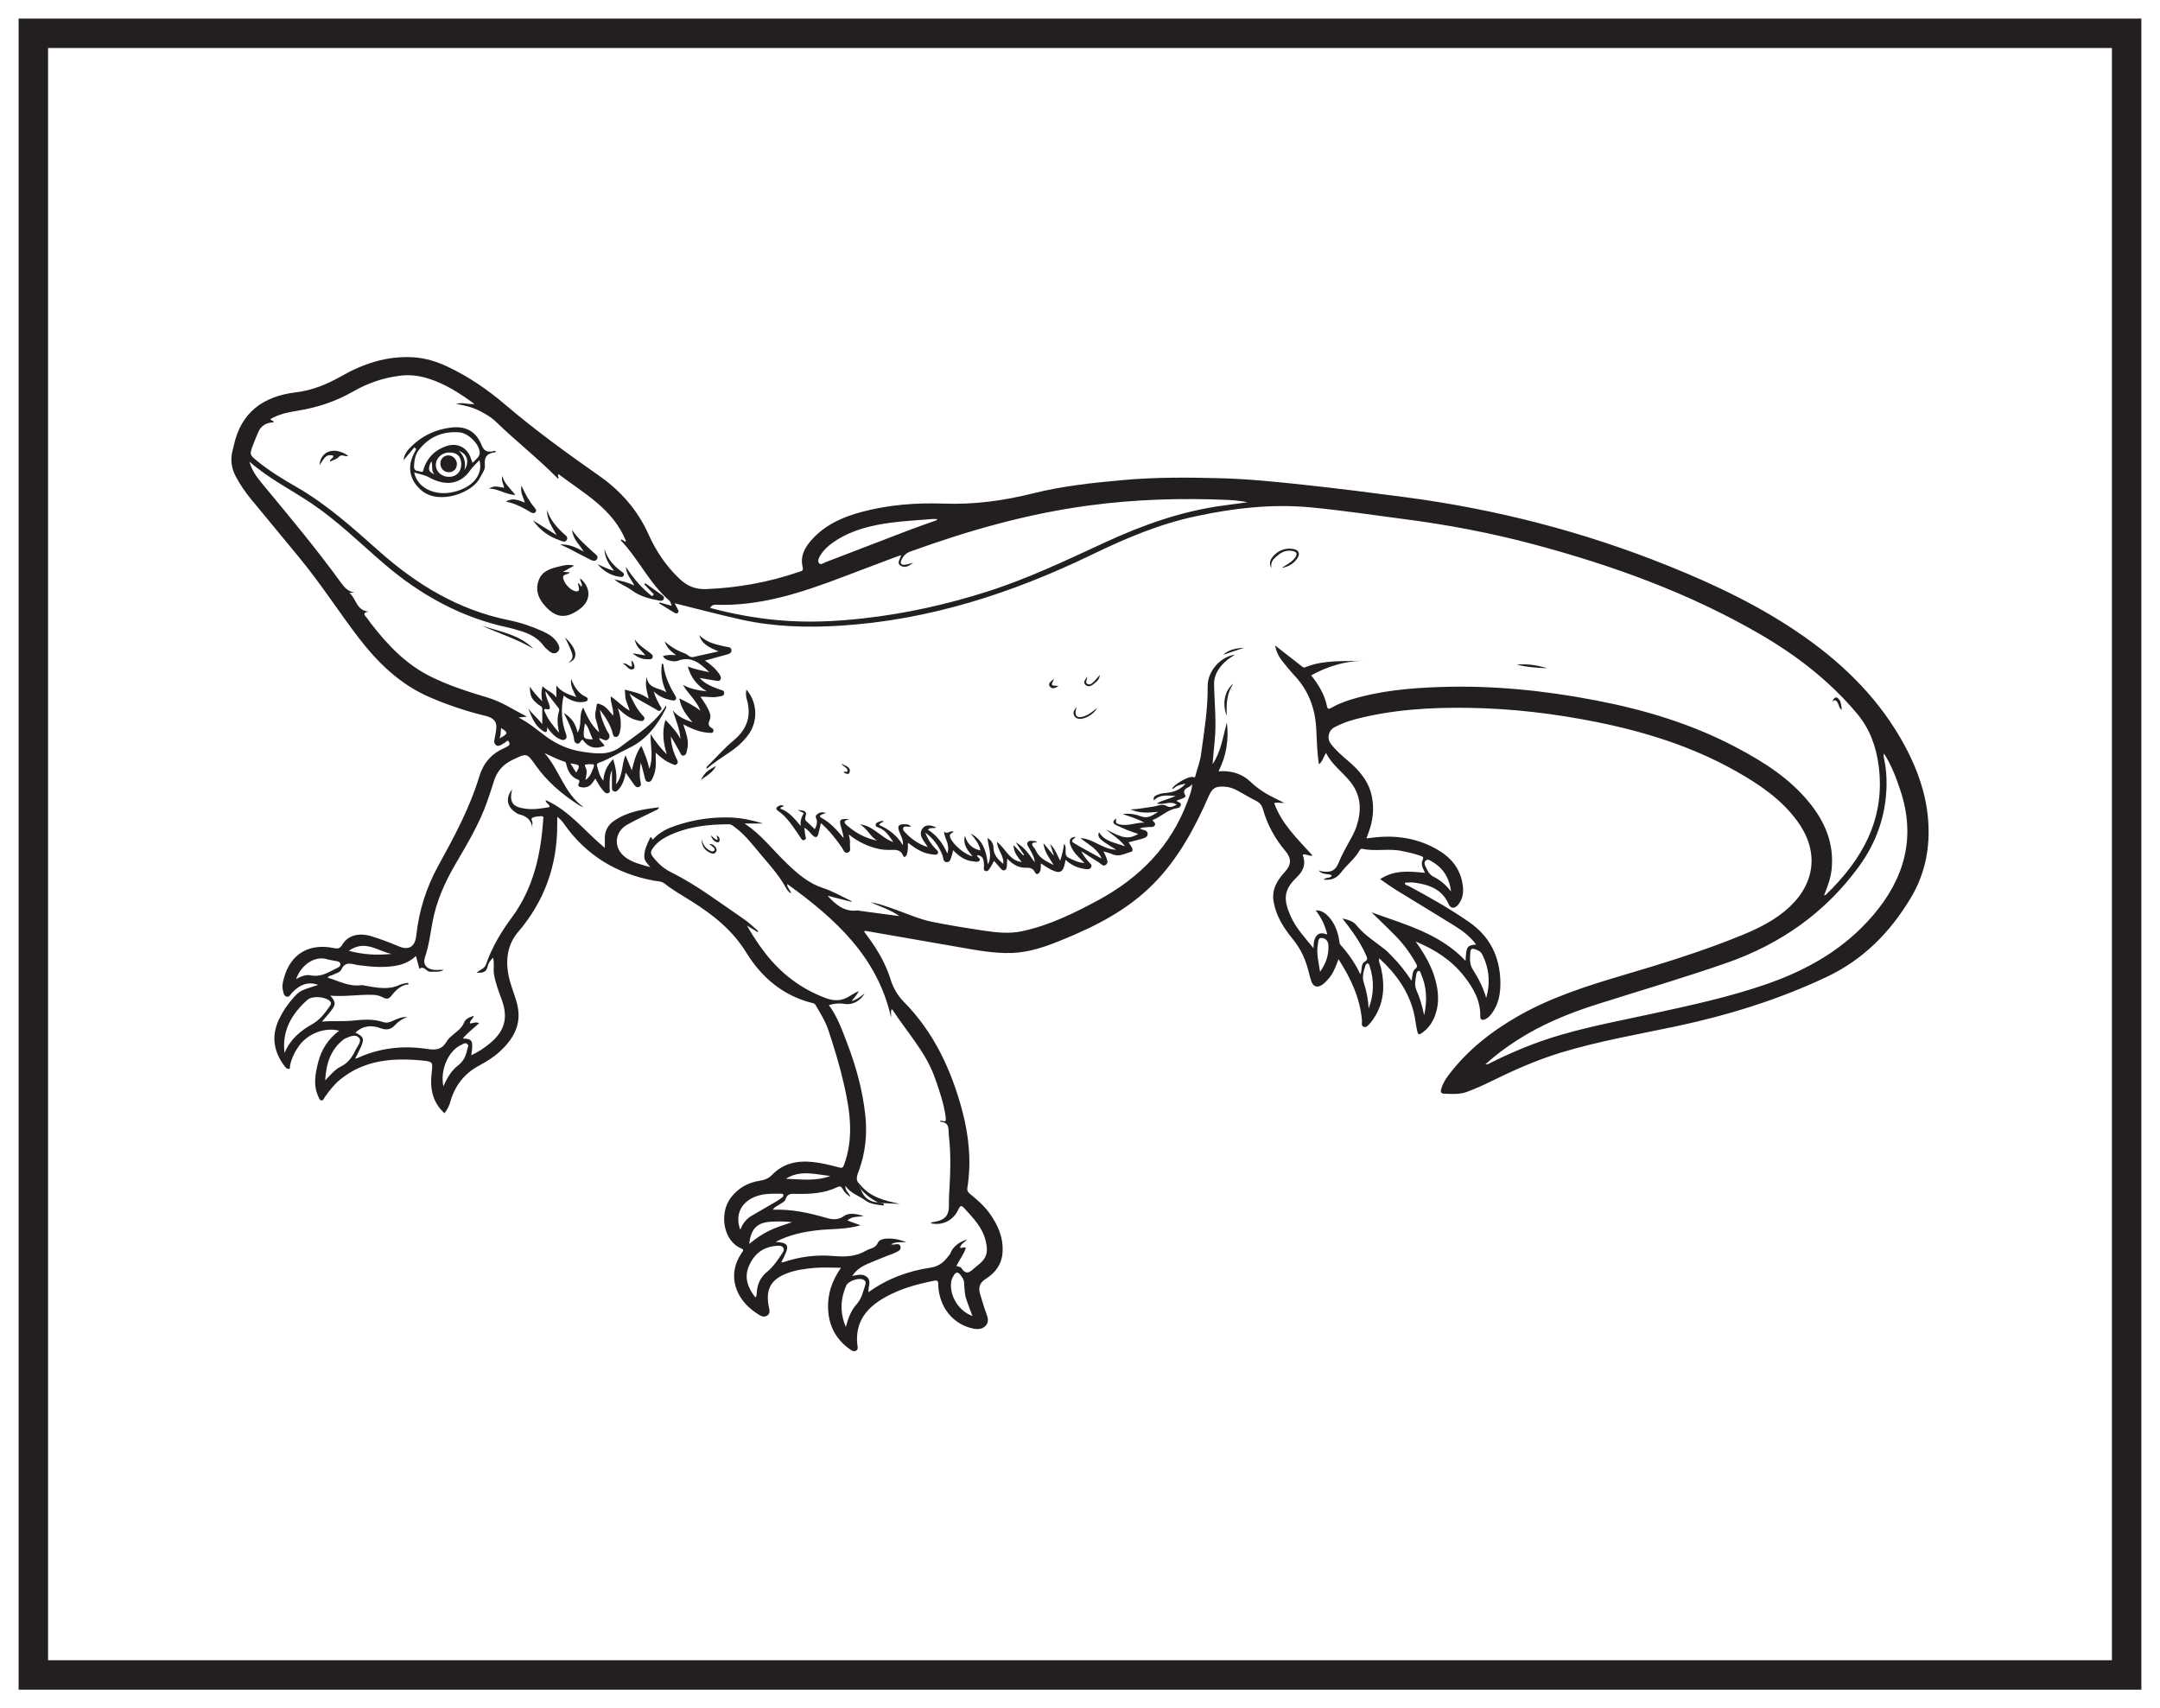 <?xml version="1.0" encoding="UTF-8"?>
<svg xmlns="http://www.w3.org/2000/svg" xmlns:xlink="http://www.w3.org/1999/xlink" width="220pt" height="174pt" viewBox="0 0 220 174" version="1.1">
<g id="surface1">
<rect x="0" y="0" width="220" height="174" style="fill:rgb(100%,100%,100%);fill-opacity:1;stroke:none;"/>
<path style=" stroke:none;fill-rule:nonzero;fill:rgb(100%,100%,100%);fill-opacity:1;" d="M 3.395 3.391 L 216.602 3.391 L 216.602 170.609 L 3.395 170.609 Z M 3.395 3.391 "/>
<path style=" stroke:none;fill-rule:nonzero;fill:rgb(13.73%,12.16%,12.549%);fill-opacity:1;" d="M 218.102 1.891 L 1.895 1.891 L 1.895 172.109 L 218.102 172.109 Z M 215.102 169.109 L 4.895 169.109 L 4.895 4.891 L 215.102 4.891 Z M 215.102 169.109 "/>
<path style=" stroke:none;fill-rule:evenodd;fill:rgb(13.73%,12.16%,12.549%);fill-opacity:1;" d="M 58.094 77.754 C 58.316 78.102 58.496 78.391 58.688 78.699 C 59.125 77.934 59.113 77.914 58.094 77.754 M 50.875 75.215 C 51.781 74.715 51.789 74.629 51.035 74.156 C 50.98 74.484 51.047 74.812 50.875 75.215 M 59.621 79.457 C 60.168 79.105 60.273 78.574 60.477 78.102 C 60.512 78.016 60.527 77.867 60.398 77.852 C 60.16 77.832 59.914 77.836 59.676 77.867 C 59.527 77.879 59.566 78.016 59.613 78.098 C 59.855 78.523 59.73 78.957 59.621 79.457 M 84.574 119.785 C 83.051 119.625 81.508 119.133 80.047 120.066 C 81.562 120.129 83.086 120.34 84.574 119.785 M 39.875 97.164 C 38.496 96.898 37.191 95.668 35.531 96.848 C 37.062 97.258 38.461 97.312 39.875 97.164 M 145.051 103.414 C 145.391 101.844 145.301 100.484 144.723 99.176 C 144.668 99.055 144.645 98.855 144.457 98.902 C 144.375 98.926 144.281 99.078 144.266 99.184 C 144.176 99.746 144.023 100.316 144.27 100.871 C 144.613 101.633 144.848 102.434 145.051 103.414 M 134.453 98.988 C 135.078 98.102 135.344 97.246 135.301 96.293 C 135.281 95.902 135.074 95.609 134.699 95.547 C 134.223 95.465 134.281 95.91 134.23 96.18 C 134.059 97.082 134.293 97.965 134.453 98.988 M 139.398 102.73 C 139.953 101.281 139.977 99.812 139.48 98.344 C 139.383 98.039 139.16 98.098 139.074 98.355 C 138.883 98.918 138.711 99.508 138.902 100.094 C 139.188 100.953 139.359 101.824 139.398 102.73 M 147.789 90.805 C 147.609 89.316 146.914 88.352 145.762 87.703 C 145.598 87.609 145.395 87.473 145.203 87.664 C 145.027 87.836 145.086 88.051 145.176 88.23 C 145.371 88.629 145.547 89.062 145.973 89.281 C 146.633 89.617 147.211 90.055 147.789 90.805 M 76.309 126.707 C 76.984 126.148 77.617 125.715 78.316 125.371 C 79.023 125.016 79.781 124.801 80.672 124.492 C 79.859 124.391 79.215 124.41 78.566 124.441 C 77.129 124.516 76.48 125.137 76.309 126.707 M 45.16 110.652 C 45.547 109.781 45.977 109.047 46.648 108.531 C 47.219 108.098 47.465 107.539 47.594 106.883 C 47.629 106.695 47.797 106.488 47.566 106.324 C 47.359 106.172 47.172 106.348 47 106.422 C 45.691 106.992 44.801 108.973 45.16 110.652 M 99.047 134.047 C 98.82 133.449 98.617 132.918 98.434 132.383 C 98.234 131.816 98.234 131.223 98.195 130.629 C 98.172 130.324 97.984 130.059 97.785 129.82 C 97.582 129.57 97.367 129.57 97.191 129.832 C 97.07 130.02 96.953 130.223 96.906 130.434 C 96.613 131.844 97.59 133.535 99.047 134.047 M 151.371 101.645 C 151.82 100.09 151.676 98.594 150.938 97.164 C 150.793 96.887 150.469 96.773 150.18 96.672 C 149.953 96.594 149.781 96.664 149.758 96.949 C 149.715 97.543 149.656 98.188 149.973 98.688 C 150.566 99.617 151.062 100.578 151.371 101.645 M 30.16 99.723 C 30.652 99.457 31.152 99.246 31.645 99.348 C 32.617 99.547 33.379 99.094 34.168 98.684 C 34.379 98.578 34.691 98.48 34.668 98.211 C 34.641 97.883 34.281 97.922 34.039 97.859 C 33.824 97.805 33.598 97.789 33.383 97.723 C 31.957 97.281 30.641 98.383 30.16 99.723 M 86.148 135.164 C 86.395 134.238 86.688 133.473 87.242 132.855 C 87.762 132.285 87.91 131.566 88.133 130.875 C 88.223 130.598 88.129 130.406 87.832 130.309 C 87.359 130.156 86.375 130.508 86.184 130.957 C 85.605 132.305 85.523 133.668 86.148 135.164 M 75.398 125.258 C 75.656 124.598 76.031 124.141 76.57 123.828 C 77.402 123.348 78.234 122.867 79.059 122.383 C 79.27 122.258 79.469 122.117 79.664 121.969 C 79.746 121.91 79.82 121.828 79.785 121.711 C 79.746 121.586 79.625 121.594 79.531 121.594 C 78.488 121.582 77.441 121.555 76.492 122.094 C 75.34 122.754 74.906 123.902 75.398 125.258 M 33.121 110.047 C 33.641 109.539 34.066 108.949 34.699 108.648 C 35.508 108.262 35.91 107.586 36.273 106.852 C 36.457 106.48 36.883 106.027 36.539 105.684 C 36.133 105.289 35.578 105.621 35.105 105.805 C 35.066 105.824 35.035 105.848 35.004 105.871 C 33.629 106.934 33.215 108.422 33.121 110.047 M 76.938 132.16 C 77.098 131.977 77.07 131.785 77.082 131.613 C 77.141 130.77 77.488 130.055 78.129 129.547 C 78.738 129.059 79.145 128.438 79.566 127.816 C 79.715 127.598 79.934 127.355 79.777 127.098 C 79.625 126.852 79.309 126.883 79.043 126.906 C 77.684 127.016 76.773 127.773 76.266 128.988 C 75.77 130.164 76.184 131.199 76.938 132.16 M 28.98 107.25 C 29.551 105.887 30.555 105.02 31.816 104.312 C 32.504 103.93 33.059 103.254 33.527 102.574 C 33.656 102.383 33.84 102.164 33.559 101.934 C 33.055 101.512 31.789 101.41 31.297 101.855 C 29.711 103.281 28.699 104.988 28.98 107.25 M 95.441 52.973 C 95.434 52.938 95.43 52.902 95.422 52.871 C 95.23 52.871 95.039 52.855 94.848 52.875 C 93.465 52.988 92.074 53.066 90.699 53.246 C 88.746 53.508 86.848 53.965 85.156 55.047 C 84.512 55.461 83.93 55.938 83.531 56.605 C 83.395 56.836 83.25 57.133 83.414 57.352 C 83.598 57.598 83.863 57.352 84.07 57.27 C 86.91 56.188 89.746 55.082 92.59 54 C 93.531 53.641 94.488 53.312 95.441 52.973 M 191.891 76.754 C 191.812 76.992 191.867 77.145 191.902 77.305 C 192.094 78.188 192.168 79.09 192.148 79.988 C 192.094 83.039 191.121 85.82 189.332 88.266 C 185.898 92.973 181.355 96.164 175.859 98.082 C 171.457 99.617 166.984 100.922 162.547 102.332 C 159.711 103.238 156.973 104.367 154.465 105.992 C 153.359 106.707 152.305 107.48 151.289 108.422 C 151.594 108.434 151.75 108.293 151.926 108.203 C 153.305 107.52 154.703 106.898 156.141 106.355 C 160.02 104.887 164.098 104.168 168.129 103.289 C 172.121 102.418 176.117 101.574 179.992 100.219 C 184.16 98.762 187.863 96.645 190.777 93.23 C 193.98 89.477 195.152 85.312 193.562 80.523 C 193.133 79.227 192.652 77.957 191.891 76.754 M 72.324 61.922 C 74.656 62.547 76.984 62.969 79.344 63.18 C 82.25 63.438 85.148 63.305 88.043 62.973 C 92.277 62.492 96.406 61.574 100.465 60.285 C 104.605 58.977 108.516 57.113 112.441 55.297 C 116.371 53.48 120.406 52.031 124.727 51.477 C 125.508 51.379 126.285 51.266 127.066 51.16 C 126.395 51.023 125.734 50.953 125.07 50.922 C 120.336 50.719 115.621 50.855 110.914 51.488 C 104.66 52.324 98.641 54.035 92.73 56.176 C 92.285 56.332 92.012 56.613 91.82 57.02 C 91.629 57.426 91.824 57.57 92.188 57.523 C 92.469 57.492 92.738 57.387 93.012 57.312 C 92.625 57.633 92.18 57.906 91.727 57.617 C 91.281 57.34 91.711 56.941 91.777 56.543 C 91.539 56.625 91.352 56.688 91.164 56.758 C 89.402 57.422 87.645 58.086 85.887 58.754 C 81.688 60.348 77.449 61.773 72.859 61.598 C 72.629 61.59 72.469 61.684 72.324 61.922 M 185.785 91.199 C 185.883 91.176 185.93 91.176 185.949 91.156 C 189.695 87.551 192.062 83.367 191.34 77.957 C 191.082 76.039 190.441 74.238 189.16 72.707 C 186.348 69.348 182.938 66.723 179.168 64.543 C 171.98 60.387 164.246 57.594 156.254 55.457 C 151.84 54.273 147.363 53.434 142.836 52.852 C 139.691 52.445 136.551 51.961 133.398 51.672 C 129.5 51.316 125.633 51.762 121.812 52.582 C 118.086 53.371 114.613 54.848 111.211 56.496 C 103.078 60.426 94.629 63.172 85.551 63.734 C 82.184 63.941 78.836 63.848 75.539 63.121 C 73.242 62.613 70.973 62.008 68.715 61.449 C 68.797 61.605 68.906 61.801 69.004 62 C 69.078 62.145 69.191 62.309 69.016 62.438 C 68.887 62.531 68.742 62.453 68.617 62.371 C 68.121 62.066 67.625 61.762 67.133 61.457 C 67.145 61.426 67.156 61.395 67.172 61.363 C 67.57 61.473 67.977 61.586 68.375 61.699 C 68.387 61.668 68.398 61.645 68.395 61.633 C 68.328 61.484 68.301 61.293 68.188 61.195 C 66.16 59.449 65.059 56.965 63.238 55.051 C 63.23 55.039 63.227 55.016 63.23 55 C 63.238 54.984 63.258 54.973 63.27 54.961 C 63.461 54.93 63.531 55.227 63.766 55.129 C 62.449 51.84 59.48 50.262 56.898 48.301 C 56.695 48.48 57.004 48.609 56.84 48.766 C 54.797 46.688 52.516 44.906 50.441 42.895 C 50.008 42.48 49.488 42.195 48.969 41.914 C 48.207 41.5 47.387 41.297 46.449 41.141 C 47.109 40.938 47.645 41.219 48.328 41.148 C 46.785 40.035 45.309 39.074 43.59 38.547 C 42.684 38.266 41.746 38.152 40.801 38.262 C 39.09 38.465 37.484 39.008 36.004 39.859 C 34.238 40.875 32.367 41.5 30.363 41.828 C 29.391 41.988 28.406 42.172 27.535 42.695 C 27.621 42.863 27.855 42.812 27.883 43.012 C 27.133 43.047 26.574 43.344 26.285 44.059 C 26.113 44.496 25.918 44.922 25.754 45.363 C 25.41 46.309 25.418 46.32 26.199 46.961 C 27.457 47.992 28.844 48.828 30.246 49.633 C 33.344 51.418 35.973 53.805 38.621 56.152 C 42.449 59.551 46.695 62.125 51.777 63.16 C 53 63.41 54.184 63.805 55.324 64.324 C 55.945 64.609 56.512 64.98 56.848 65.605 C 57.004 65.898 57.051 66.211 56.746 66.438 C 56.48 66.637 56.195 66.543 55.961 66.348 C 55.758 66.176 55.539 66.012 55.383 65.797 C 54.742 64.918 53.836 64.492 52.832 64.215 C 52.496 64.121 52.168 64.008 51.828 63.938 C 46.988 62.914 42.824 60.609 39.09 57.402 C 36.672 55.32 34.383 53.066 31.723 51.273 C 29.656 49.883 27.402 48.77 25.402 47.02 C 25.676 47.973 26.184 48.637 26.715 49.277 C 29.473 52.605 32.246 55.922 34.781 59.422 C 35.133 59.906 35.504 60.266 36.113 60.352 C 35.938 60.367 35.758 60.379 35.582 60.391 C 36.289 60.941 36.27 62.184 37.535 62.293 C 37.078 62.379 36.996 62.535 37.262 62.82 C 37.438 63.012 37.582 63.242 37.742 63.453 C 39.457 65.68 41.355 67.691 43.934 68.949 C 45.781 69.855 47.727 70.477 49.684 71.059 C 51.105 71.488 52.309 72.297 53.672 73.004 C 53.371 73.031 53.164 73.047 52.812 73.078 C 53.875 73.637 54.676 74.312 55.508 74.938 C 56.641 75.793 57.891 76.359 59.297 76.566 C 60.66 76.773 62.02 76.988 63.242 76.043 C 64.871 74.789 66.684 73.742 67.84 71.852 C 67.84 71.996 67.863 72.062 67.84 72.113 C 66.984 73.859 65.828 75.367 64.027 76.211 C 63.031 76.68 62.102 77.289 61.062 77.672 C 60.898 77.73 60.746 77.785 60.809 78.008 C 60.941 78.52 61.059 79.043 61.449 79.527 C 61.52 78.641 61.82 77.953 62.457 77.332 C 62.703 78.172 62.879 78.965 62.727 79.895 C 63.484 79.008 63.281 77.906 63.707 76.934 C 63.953 77.527 64.152 77.996 64.352 78.465 C 64.578 77.578 64.766 76.723 65.324 75.965 C 65.66 76.777 65.977 77.512 66.133 78.309 C 66.57 77.176 66.246 76.027 66.262 74.773 C 66.789 75.578 67.305 76.238 67.91 76.836 C 67.566 75.684 67.398 74.543 67.781 73.324 C 68.375 73.965 68.934 74.535 69.301 75.266 C 69.246 74.238 68.812 73.32 68.52 72.355 C 69.02 72.992 69.699 73.27 70.531 73.582 C 69.883 72.809 69.355 72.125 69.195 71.133 C 69.965 71.531 70.652 71.848 71.336 72.391 C 70.914 71.297 70.055 70.66 69.566 69.758 C 70.324 70.191 71.137 70.32 71.977 70.418 C 71.023 69.828 70.363 69.039 70.051 67.879 C 70.801 68.207 71.492 68.281 72.242 68.477 C 71.297 67.535 70.383 66.789 69.016 67.312 C 68.855 67.375 68.645 67.367 68.469 67.344 C 68.102 67.281 67.73 67.211 67.512 66.828 C 67.941 66.691 68.352 66.699 68.859 66.738 C 68.344 66.348 67.934 66.02 67.695 65.324 C 68.402 65.969 69.078 66.309 69.785 66.574 C 70.066 66.68 70.258 67 70.609 66.922 C 71.422 66.742 72.234 66.559 73.191 66.348 C 72.246 65.961 71.461 65.605 71.219 64.672 C 71.945 65.465 72.938 65.645 73.914 65.871 C 74.145 65.926 74.461 65.879 74.496 66.203 C 74.535 66.555 74.223 66.613 73.969 66.691 C 73.266 66.887 72.562 67.078 71.801 67.285 C 72.41 67.699 72.926 68.129 73.293 68.711 C 73.395 68.867 73.484 69.043 73.375 69.223 C 73.258 69.426 73.047 69.355 72.871 69.328 C 72.379 69.254 71.883 69.164 71.254 69.051 C 71.863 69.715 72.559 69.949 73.234 70.211 C 73.453 70.293 73.797 70.309 73.758 70.621 C 73.719 70.949 73.371 70.906 73.121 70.965 C 72.547 71.094 71.965 70.934 71.34 70.969 C 71.547 71.277 71.73 71.523 71.883 71.785 C 72.156 72.27 72.512 72.836 72.285 73.336 C 72.07 73.82 72.191 73.98 72.547 74.191 C 72.66 74.258 72.699 74.383 72.652 74.516 C 72.594 74.664 72.453 74.656 72.34 74.652 C 72.117 74.641 71.891 74.617 71.672 74.578 C 70.957 74.453 70.301 74.16 69.594 73.781 C 69.879 74.695 70.223 75.496 69.98 76.379 C 69.918 76.617 69.922 76.918 69.629 76.961 C 69.344 77.008 69.305 76.699 69.199 76.516 C 68.906 76.016 68.621 75.516 68.332 75.012 C 68.352 75.824 68.562 76.559 68.898 77.262 C 68.988 77.445 69.125 77.641 68.945 77.824 C 68.758 78.016 68.559 77.844 68.379 77.777 C 67.789 77.555 67.305 77.152 66.785 76.672 C 66.785 76.871 66.785 76.969 66.785 77.07 C 66.82 77.766 66.828 78.461 66.531 79.117 C 66.426 79.359 66.328 79.668 66.012 79.637 C 65.723 79.609 65.695 79.312 65.637 79.07 C 65.523 78.602 65.395 78.137 65.266 77.676 C 65.156 78.336 65.102 78.969 65.234 79.594 C 65.273 79.801 65.352 80.023 65.121 80.141 C 64.863 80.285 64.695 80.078 64.566 79.898 C 64.285 79.516 64.02 79.121 63.727 78.699 C 63.625 79.316 63.449 79.855 63.082 80.316 C 62.941 80.492 62.781 80.699 62.527 80.605 C 62.289 80.52 62.332 80.273 62.328 80.074 C 62.324 79.566 62.328 79.055 62.328 78.434 C 62.039 79.117 62.098 79.715 62.094 80.305 C 62.094 80.469 62.195 80.695 61.957 80.785 C 61.727 80.867 61.578 80.695 61.441 80.539 C 61.121 80.18 60.887 79.758 60.637 79.301 C 60.395 79.645 60.246 79.965 59.902 80.113 C 59.625 80.23 59.336 80.246 59.062 80.152 C 58.742 80.035 58.992 79.816 59.004 79.637 C 59.012 79.559 59.016 79.473 58.918 79.438 C 58.148 79.16 57.828 78.535 57.664 77.797 C 57.641 77.688 57.598 77.613 57.488 77.582 C 56.785 77.363 56.145 77.012 55.461 76.707 C 56.977 78.41 57.473 80.812 59.41 82.199 C 59.238 82.164 59.098 82.098 58.969 82.012 C 57.242 80.914 55.715 79.605 54.527 77.918 C 53.645 76.664 53.641 76.723 52.246 77.379 C 51.242 77.844 50.609 78.562 50.297 79.602 C 50.09 80.289 49.852 80.961 49.621 81.637 C 48.816 83.957 47.539 86.039 46.316 88.145 C 45.277 89.945 44.449 91.82 44.062 93.871 C 43.832 95.094 43.688 96.34 43.277 97.52 C 43.07 98.117 43.336 98.59 43.953 98.746 C 44.352 98.848 44.754 98.773 45.203 98.785 C 44.738 99.078 44.277 98.945 43.836 98.98 C 43.418 99.012 43.211 98.312 42.715 98.684 C 42.605 98.266 42.488 97.848 42.363 97.379 C 41.773 97.926 41.125 98.211 40.414 98.352 C 39.109 98.602 37.805 98.48 36.504 98.309 C 35.879 98.227 35.184 97.832 34.77 98.758 C 34.641 99.047 34.211 99.148 33.898 99.297 C 33.727 99.379 33.508 99.375 33.367 99.578 C 34.504 99.918 35.562 100.531 36.809 100.348 C 36.941 100.328 37.086 100.391 37.227 100.41 C 38.398 100.602 39.57 100.863 40.727 100.312 C 40.977 100.195 41.27 100.172 41.543 100.109 C 41.574 100.156 41.602 100.207 41.633 100.254 C 40.75 100.34 40.262 100.934 39.773 101.531 C 39.582 101.762 39.312 101.762 39.043 101.617 C 38.734 101.449 38.395 101.348 38.047 101.336 C 36.602 101.277 35.164 101.543 33.645 101.418 C 34.203 102.043 34.223 102.309 33.75 102.918 C 33.477 103.281 33.164 103.621 32.789 104.059 C 33.906 103.965 34.898 104.062 35.902 103.961 C 36.93 103.855 37.984 103.762 39.008 104.105 C 39.336 104.219 39.637 104.152 39.953 104.008 C 40.441 103.785 40.93 103.547 41.508 103.602 C 41 103.758 40.578 104.039 40.23 104.418 C 39.805 104.879 39.363 104.953 38.754 104.73 C 37.855 104.398 36.969 104.449 36.195 105.188 C 37.051 105.586 37.129 105.801 36.75 106.664 C 36.582 107.043 36.387 107.406 36.168 107.836 C 36.312 107.801 36.371 107.793 36.422 107.766 C 38.727 106.707 41.148 106.473 43.617 106.859 C 44.496 106.996 45.07 106.84 45.508 106.062 C 45.672 105.77 45.973 105.543 46.234 105.32 C 46.637 104.98 47.059 104.688 47.266 104.152 C 47.414 103.766 47.828 103.613 48.258 103.469 C 48.188 103.801 47.836 103.918 47.863 104.246 C 48.184 104.238 48.465 104.043 48.801 104.227 C 48.23 104.742 47.629 105.195 47.133 105.781 C 48.121 105.805 48.223 106 48 107.488 C 48.672 107.184 49.262 106.785 49.816 106.34 C 51.414 105.059 51.797 103.688 51.082 101.773 C 50.777 100.949 50.469 100.125 50.316 99.258 C 50.223 98.711 50.375 98.141 50.219 97.547 C 49.949 97.84 49.73 98.086 49.672 98.422 C 49.562 99.02 49.168 99.121 48.547 99.074 C 48.918 98.758 49.355 98.664 49.5 98.234 C 50.102 96.496 51.035 94.93 52.121 93.465 C 54.316 90.496 55.082 87.086 55.324 83.5 C 55.336 83.359 55.422 83.121 55.148 83.137 C 54.844 83.152 54.512 83.16 54.246 83.289 C 53.996 83.406 54.277 83.688 54.227 83.902 C 54.191 84.055 54.223 84.227 54.223 84.387 C 54.152 83.516 53.617 83.121 52.84 82.934 C 52.711 82.902 52.586 82.805 52.469 82.723 C 51.617 82.152 51.492 81.266 52.148 80.418 C 51.863 81.746 52.199 82.207 53.578 82.383 C 54.398 82.484 55.188 82.34 55.98 82.207 C 55.98 81.867 55.527 81.805 55.59 81.504 C 58.008 82.57 59.578 84.699 61.602 86.367 C 61.602 86.004 61.613 85.746 61.602 85.488 C 61.57 84.707 61.879 84.078 62.5 83.637 C 63.879 82.672 65.473 82.434 67.133 82.23 C 67.055 82.438 66.934 82.469 66.828 82.52 C 65.859 83 64.871 83.453 63.926 83.973 C 62.551 84.73 62.441 86.383 63.703 87.328 C 64.438 87.879 65.344 88.07 66.23 88.324 C 65.984 87.988 65.641 87.734 65.625 87.293 C 65.594 86.59 65.918 85.988 66.195 85.379 C 66.219 85.324 66.34 85.211 66.363 85.312 C 66.449 85.664 66.559 85.438 66.656 85.344 C 67.266 84.73 68.016 84.371 68.82 84.098 C 70.633 83.484 72.512 83.207 74.422 83.27 C 75.543 83.309 76.645 83.555 77.73 83.883 L 75.824 83.883 C 76.719 84.465 77.375 85.094 78.016 85.746 C 78.773 86.523 79.496 87.34 80.285 88.086 C 81.32 89.066 82.395 89.988 83.816 90.449 C 84.832 90.781 85.77 91.336 86.742 91.793 C 86.734 91.816 86.73 91.836 86.723 91.859 C 85.941 91.66 85.16 91.461 84.289 91.238 C 85.16 92.191 86.031 92.902 87.316 92.738 C 87.395 92.727 87.477 92.766 87.559 92.773 C 88.906 92.957 90.258 93.137 91.609 93.316 C 90.703 92.664 89.652 92.344 88.66 91.902 C 89.406 92.012 90.109 92.27 90.816 92.512 C 92.207 92.984 93.551 93.621 94.996 93.91 C 96.66 94.242 98.336 94.516 100.016 94.77 C 101.371 94.969 102.746 95.148 104.109 94.852 C 106.902 94.25 109.438 93.004 111.922 91.656 C 116.094 89.387 119.25 86.188 120.934 81.672 C 121.152 81.082 121.402 80.492 121.426 79.84 C 121.289 80.297 120.23 80.207 120.738 81.043 C 120.809 81.156 120.598 81.266 120.465 81.32 C 120.258 81.402 120.047 81.48 119.832 81.562 C 119.961 81.75 120.328 81.688 120.27 82.008 C 120.223 82.25 119.973 82.312 119.793 82.34 C 118.867 82.5 118.234 83.223 117.395 83.527 C 117.449 83.73 117.754 83.816 117.621 84.062 C 117.5 84.285 117.266 84.227 117.066 84.238 C 116.738 84.258 116.414 84.262 116.074 84.395 C 116.152 84.43 116.199 84.457 116.254 84.473 C 116.523 84.551 116.883 84.582 116.891 84.934 C 116.902 85.277 116.555 85.367 116.285 85.445 C 115.848 85.578 115.402 85.676 114.945 85.793 C 115.074 85.992 115.191 86.16 115.289 86.336 C 115.375 86.492 115.398 86.715 115.219 86.762 C 114.586 86.93 113.984 87.324 113.281 87.004 C 113.02 86.887 112.727 86.824 112.391 86.719 C 112.496 86.945 112.578 87.09 112.637 87.238 C 112.738 87.523 112.934 87.848 112.641 88.086 C 112.367 88.309 112.152 87.992 111.945 87.863 C 111.332 87.492 110.734 87.09 110.133 86.703 C 110.32 87.129 110.605 87.449 110.875 87.777 C 111.012 87.938 111.273 88.09 111.133 88.344 C 110.992 88.602 110.699 88.539 110.465 88.508 C 109.746 88.406 109.102 88.121 108.523 87.574 C 108.488 87.766 108.477 87.863 108.457 87.961 C 108.266 88.844 107.93 89.016 107.109 88.609 C 106.738 88.422 106.395 88.18 106.012 87.949 C 105.996 88.223 106.027 88.457 105.965 88.668 C 105.883 88.953 105.598 89.223 105.418 88.859 C 105.137 88.293 104.723 88.41 104.27 88.383 C 103.621 88.34 103.09 87.98 102.586 87.465 C 102.574 87.762 102.562 87.961 102.555 88.16 C 102.547 88.348 102.523 88.551 102.336 88.633 C 102.129 88.727 101.996 88.547 101.875 88.41 C 101.668 88.184 101.465 87.941 101.246 87.688 C 101.109 87.934 101.016 88.137 100.891 88.324 C 100.766 88.508 100.652 88.785 100.406 88.73 C 100.105 88.668 100.234 88.359 100.227 88.156 C 100.195 87.656 100.188 87.164 99.531 87.098 C 99.469 87.363 99.949 87.402 99.77 87.648 C 99.613 87.867 99.316 87.754 99.074 87.734 C 98.262 87.652 97.648 87.191 97.078 86.602 C 97.027 86.805 97.016 86.953 96.957 87.082 C 96.84 87.371 96.84 87.816 96.434 87.82 C 96.031 87.824 96.094 87.371 95.988 87.109 C 95.621 86.176 95.059 85.402 94.246 84.809 C 94.469 85.465 94.855 86.008 95.32 86.5 C 95.426 86.617 95.609 86.711 95.531 86.902 C 95.438 87.129 95.219 87.043 95.043 87.043 C 94.922 87.043 94.801 87.004 94.68 86.984 C 93.852 86.848 93.188 86.379 92.473 85.84 C 92.473 86.305 92.488 86.695 92.348 87.062 C 92.254 87.301 92.078 87.379 91.973 87.137 C 91.688 86.461 91.133 86.57 90.59 86.574 C 90.266 86.578 89.941 86.555 89.613 86.492 C 88.477 86.266 87.457 85.793 86.434 84.988 C 86.578 85.418 86.59 85.727 86.566 86.027 C 86.547 86.312 86.723 86.73 86.344 86.844 C 85.973 86.953 85.887 86.516 85.723 86.285 C 85.109 85.426 84.473 84.594 83.613 83.844 C 83.516 84.258 83.438 84.57 83.367 84.887 C 83.27 85.312 83.086 85.391 82.746 85.066 C 82.496 84.828 82.316 84.504 81.922 84.324 C 81.961 84.621 81.996 84.84 82.016 85.059 C 82.035 85.227 82.188 85.449 81.949 85.555 C 81.688 85.668 81.602 85.406 81.492 85.25 C 80.812 84.281 80.215 83.242 79.199 82.559 C 79.012 82.43 79.051 82.273 79.211 82.16 C 79.398 82.023 79.605 81.98 79.832 82.07 C 79.75 82.219 79.516 82.164 79.477 82.371 C 80.352 82.664 80.898 83.355 81.555 84.137 C 81.488 83.574 81.652 83.203 81.867 82.828 C 81.695 82.742 81.539 82.66 81.238 82.508 C 81.82 82.559 82.258 82.547 82.035 83.203 C 81.992 83.34 81.977 83.516 82.133 83.652 C 82.422 83.906 82.691 84.176 82.988 84.465 C 83.176 84.113 83.285 83.699 83.145 83.406 C 82.969 83.039 83.223 82.965 83.375 82.848 C 83.598 82.676 83.871 82.75 84.125 82.797 C 83.973 82.879 83.812 82.91 83.668 82.977 C 83.496 83.051 83.449 83.184 83.641 83.289 C 84.57 83.785 85.254 84.559 85.922 85.367 C 85.875 84.984 85.781 84.633 85.676 84.285 C 85.43 83.473 85.504 83.379 86.535 83.43 C 85.984 83.555 85.875 83.738 86.23 84.047 C 87.141 84.844 88.172 85.398 89.371 85.633 C 88.609 85.246 88.332 84.336 87.555 83.969 C 88.953 84.09 89.738 85.355 90.992 85.77 C 90.555 85.195 90.215 84.523 89.449 84.285 C 89.316 84.242 89.168 84.176 89.188 83.992 C 89.203 83.863 89.309 83.781 89.43 83.746 C 89.613 83.688 89.789 83.551 90.004 83.668 C 89.879 83.809 89.602 83.766 89.551 84.039 C 90.527 84.465 91.352 85.078 91.965 86.098 C 92.008 85.5 91.742 85.117 91.59 84.707 C 91.383 84.164 91.508 83.949 92.094 83.957 C 92.328 83.957 92.602 83.945 92.793 84.207 C 92.684 84.207 92.602 84.211 92.523 84.207 C 92.34 84.203 92.113 84.121 92.012 84.301 C 91.891 84.523 92.102 84.684 92.234 84.828 C 92.844 85.488 93.562 85.977 94.488 86.285 C 94.125 85.645 93.48 85.09 93.949 84.402 C 94.258 83.953 94.848 84.02 95.348 84.293 C 95.102 84.441 94.777 84.215 94.508 84.516 C 95.422 85.078 96.031 85.895 96.484 86.934 C 96.645 86.465 96.562 86.125 96.469 85.793 C 96.375 85.465 96.176 85.168 96.156 84.707 C 96.516 85.043 96.789 84.531 97.133 84.723 C 96.715 85.008 96.695 85.035 96.781 85.289 C 97.02 86 98.301 87.086 99.055 87.215 C 98.555 86.605 98.031 86.012 98.285 85.137 C 98.512 85.926 98.984 86.445 99.859 86.621 C 99.723 85.906 99.27 85.422 98.871 84.906 C 100.105 85.543 100.461 86.695 100.613 88.051 C 101.113 87.121 100.641 86.281 100.586 85.355 C 101.039 85.637 101.184 86 101.188 86.348 C 101.199 87.098 101.648 87.535 102.18 87.992 C 102.285 87.172 101.598 86.621 101.543 85.758 C 102.445 86.449 102.789 87.656 104.066 87.805 C 103.645 87.273 103.227 86.809 103.234 86.07 C 103.598 86.461 103.91 86.801 104.223 87.137 C 104.25 87.117 104.277 87.094 104.301 87.07 C 104.047 86.684 103.797 86.301 103.457 85.797 C 104.387 86.309 104.824 87.059 105.387 87.836 C 105.352 87.258 105.082 86.891 104.883 86.496 C 104.766 86.266 104.512 86.008 104.684 85.773 C 104.812 85.594 105.141 85.645 105.387 85.676 C 105.453 85.684 105.551 85.66 105.59 85.809 C 104.961 85.785 105.047 86.039 105.352 86.391 C 105.469 86.531 105.531 86.715 105.629 86.867 C 106.027 87.508 106.684 87.789 107.316 88.113 C 106.914 87.418 106.379 86.824 106.277 85.887 C 106.648 86.332 106.945 86.691 107.355 87.184 C 107.203 86.711 107.105 86.414 106.965 85.98 C 107.504 86.5 107.648 87.086 107.98 87.664 C 108.188 87.059 108.301 86.516 108.379 85.949 C 108.77 86.379 108.238 87.098 108.863 87.383 C 109.336 87.605 109.809 87.879 110.453 87.902 C 109.859 87.297 109.27 86.805 109.02 86.055 C 108.855 85.562 108.996 85.285 109.559 85.238 C 109.434 85.457 108.938 85.602 109.363 85.863 C 110.246 86.406 111.176 86.883 112.203 87.449 C 111.734 86.379 110.793 86.012 110.051 85.371 C 111.371 85.426 112.285 86.516 113.688 86.555 C 113.207 86.254 112.82 86.031 112.465 85.777 C 111.887 85.363 111.777 85.121 111.941 84.773 C 112.547 85.777 113.652 85.828 114.59 86.211 C 114.062 85.5 113.332 85.051 112.656 84.508 C 113.703 84.93 114.668 85.77 115.922 84.934 C 115.145 84.707 114.426 84.398 113.715 84.059 C 113.273 83.848 113.316 83.637 113.688 83.367 C 113.637 83.828 113.625 83.871 114.027 83.969 C 114.883 84.184 115.695 83.762 116.551 83.797 C 115.848 83.395 115.098 83.18 114.359 82.926 C 115.012 82.82 115.641 82.941 116.23 83.156 C 116.957 83.422 117.43 83.016 117.961 82.688 C 116.996 82.797 116.059 82.855 115.152 82.445 C 115.918 82.43 116.66 82.266 117.406 82.172 C 117.867 82.113 118.371 81.832 118.789 82.082 C 119.238 82.352 119.496 82.105 119.855 81.973 C 119.207 81.496 118.535 82.051 117.82 81.836 C 118.473 81.48 119.145 81.363 119.742 81.07 C 118.973 81.059 118.176 80.855 117.527 81.531 C 117.426 81.203 117.621 81.074 117.82 80.988 C 118.078 80.867 118.355 80.801 118.648 80.781 C 119.441 80.719 120.172 80.504 120.758 79.82 C 119.918 80 119.918 80 119.453 80.379 C 119.441 80.34 119.414 80.293 119.422 80.266 C 119.609 79.891 121.094 79.027 121.48 79.145 C 121.738 79.227 121.727 79.145 121.77 78.969 C 121.953 78.262 122.23 77.562 122.328 76.84 C 122.641 74.543 123.027 72.25 123.004 69.91 C 122.984 68.375 124.301 66.891 125.777 66.684 C 125.48 66.891 125.191 67.051 124.945 67.262 C 124.199 67.895 123.637 68.715 123.656 69.672 C 123.688 71.617 123.918 73.555 123.715 75.5 C 123.633 76.277 123.574 77.059 123.504 77.836 C 124.371 76.551 124.555 75.035 124.961 73.594 C 125.168 75.316 124.922 76.957 124.109 78.566 C 125.406 78.465 126.508 78.809 127.359 79.625 C 128.129 80.371 128.996 80.898 129.938 81.355 C 130.199 81.48 130.457 81.609 130.812 81.785 C 130.383 81.805 130.062 81.711 129.781 81.801 C 130.547 83.957 132.168 85.457 133.699 87.16 C 133.254 87.211 132.996 86.93 132.676 87.062 C 133.035 87.973 132.781 88.676 132.098 89.336 C 130.773 90.605 130.68 91.539 131.422 93.25 C 131.969 94.516 132.895 95.48 133.781 96.586 C 133.793 96.113 133.812 95.707 134.059 95.367 C 134.34 94.961 134.734 95.039 135.184 95.184 C 134.953 94.234 134.57 93.465 134.008 92.727 C 134.578 92.719 134.973 92.992 135.312 93.359 C 135.91 94.012 136.23 94.797 136.379 95.664 C 136.414 95.863 136.414 96.113 136.535 96.246 C 137.328 97.125 138.004 98.082 138.559 99.254 C 138.754 98.742 138.59 98.195 139 97.957 C 139.348 97.758 139.254 97.578 139.148 97.328 C 138.559 95.965 137.691 94.785 136.73 93.555 C 137.32 93.68 137.844 93.852 138.148 94.234 C 138.969 95.258 140.066 95.922 141.066 96.719 C 141.336 96.934 141.57 97.199 141.816 97.445 C 142.539 98.164 143.152 98.977 143.77 99.898 C 143.887 99.422 143.805 98.957 144.148 98.684 C 144.438 98.457 144.305 98.281 144.18 98.062 C 143.602 97.039 142.906 96.105 142.082 95.27 C 141.301 94.477 140.492 93.707 139.695 92.93 C 143.098 94.172 146.633 95.074 149.27 97.867 C 149.355 96.379 149.406 96.309 150.348 96.207 C 149.746 95.406 148.988 94.82 148.176 94.316 C 146.23 93.102 144.258 91.926 142.309 90.723 C 141.715 90.359 141.152 89.945 140.57 89.551 C 142 88.598 143.547 88.738 145.137 88.91 C 144.93 88.441 144.688 88.031 144.891 87.609 C 145.027 87.32 144.926 87.258 144.703 87.18 C 144.066 86.953 143.41 86.809 142.75 86.676 C 141.43 86.402 140.09 86.75 138.773 86.465 C 138.625 86.43 138.535 86.52 138.473 86.625 C 137.984 87.496 137.172 88.09 136.582 88.875 C 136.172 89.422 135.625 89.699 134.812 89.594 C 135.098 89.293 135.52 89.52 135.652 89.168 C 135.262 88.934 134.699 89.16 134.316 88.668 C 134.512 88.719 134.625 88.762 134.742 88.777 C 135.676 88.879 136.039 88.637 136.391 87.77 C 136.605 87.242 136.871 86.73 137.145 86.23 C 137.52 85.547 137.934 84.883 138.176 84.141 C 138.684 82.578 138.641 81.078 137.598 79.715 C 136.809 78.684 135.684 77.949 135.055 76.684 C 134.777 77.152 134.695 77.582 134.336 77.855 C 134.133 76.594 134.129 75.363 134.055 74.141 C 133.938 72.098 133.254 70.32 131.852 68.816 C 131.391 68.32 130.961 67.797 130.547 67.266 C 130.199 66.824 129.98 66.32 129.863 65.742 C 130.828 66.492 131.746 67.203 132.66 67.922 C 132.828 68.051 132.961 67.957 133.113 67.898 C 134.941 67.211 136.855 67.375 138.75 67.305 C 136.895 67.355 135.188 67.898 133.543 68.789 C 134.309 69.75 134.918 70.762 135.16 71.953 C 135.223 72.266 135.367 72.23 135.59 72.102 C 136.176 71.762 136.805 71.512 137.445 71.305 C 140.422 70.371 143.496 70.09 146.586 69.98 C 151.926 69.793 157.215 70.32 162.453 71.324 C 167.461 72.281 172.305 73.73 176.824 76.121 C 179.609 77.59 182.258 79.262 184.277 81.746 C 185.887 83.723 186.82 85.934 186.555 88.547 C 186.465 89.465 186.133 90.316 185.785 91.199 M 89.414 122.48 C 89.57 122.504 89.73 122.523 89.887 122.547 C 89.93 122.582 90 122.613 90.016 122.664 C 90.062 122.789 89.969 122.793 89.883 122.781 C 89.277 122.695 88.664 122.66 88.145 122.277 C 87.488 121.793 86.652 121.582 86.098 120.781 C 86.086 121.332 86.492 121.508 86.621 121.918 C 86.219 121.672 85.984 121.395 85.801 121.07 C 85.68 120.859 85.551 120.793 85.309 120.91 C 83.98 121.551 82.555 121.637 81.113 121.609 C 80.645 121.598 80.195 121.523 80.012 122.156 C 79.93 122.434 79.562 122.555 79.316 122.738 C 79.133 122.871 78.879 122.926 78.723 123.219 C 80.609 123.156 82.352 123.527 84.086 124.031 C 84.66 124.203 85.312 124.34 85.988 123.852 C 86.512 123.473 87.301 123.676 87.965 123.855 C 87.414 123.984 86.82 123.848 86.301 124.316 C 86.73 124.473 87.121 124.617 87.656 124.809 C 86.105 125.254 84.645 125.152 83.219 125.316 C 81.801 125.484 80.402 125.773 79.004 126.492 C 80.43 126.625 80.477 126.84 79.578 128.574 C 79.648 128.574 79.711 128.59 79.762 128.574 C 81.43 128 83.164 127.785 84.898 127.938 C 86.086 128.035 87.164 128.008 88.207 127.391 C 88.621 127.145 89.18 127.164 89.41 126.59 C 89.523 126.316 89.879 126.203 90.195 126.172 C 90.93 126.109 91.629 126.246 92.305 126.539 C 91.781 126.531 91.258 126.465 90.754 126.742 C 91.094 126.867 91.625 126.504 91.719 126.988 C 91.805 127.445 91.246 127.523 90.926 127.711 C 90.859 127.754 90.77 127.762 90.695 127.789 C 89.898 128.109 89.094 128.414 88.312 128.758 C 87.734 129.016 87.199 129.359 86.801 129.973 C 87.363 129.855 87.883 129.703 88.316 130.086 C 88.785 130.508 88.402 131.066 88.453 131.625 C 90.391 130.23 92.523 129.457 94.777 129.121 C 95.773 128.973 96.254 128.422 96.758 127.738 C 96.824 127.641 96.855 127.516 96.914 127.41 C 97.242 126.832 97.762 126.512 98.496 126.238 C 98.199 126.598 97.832 126.723 97.785 127.086 C 98.004 127.195 98.172 126.93 98.371 127.125 C 98.16 127.773 97.719 128.316 97.41 128.945 C 97.594 129.016 97.836 129.035 97.914 129.16 C 98.488 130.047 98.922 129.414 99.383 129.051 C 99.414 129.027 99.449 129 99.484 128.973 C 100.496 128.199 100.691 127.594 100.383 126.355 C 100.051 125.016 99.137 124.082 98.25 123.109 C 97.957 122.789 97.84 122.711 97.617 123.188 C 97.082 124.336 96 124.855 94.812 124.609 C 94.848 124.48 94.969 124.496 95.059 124.48 C 96.305 124.273 96.691 123.812 96.652 122.57 C 96.648 122.367 96.645 122.164 96.656 121.957 C 96.773 119.871 96.898 117.785 96.645 115.703 C 96.578 115.129 96.789 114.34 95.812 114.262 C 95.793 114.262 95.777 114.211 95.754 114.164 C 95.949 114.066 96.41 114.508 96.324 113.836 C 96.145 112.43 95.688 111.117 95.223 109.793 C 94.289 107.152 92.371 105.133 90.891 102.836 C 90.879 102.82 90.828 102.836 90.789 102.836 C 90.707 103.09 90.789 103.348 90.754 103.629 C 89.363 97.438 85.047 93.555 80.184 90.047 C 80.148 90.43 80.512 90.637 80.574 91 C 80.27 90.836 80.133 90.59 80.008 90.367 C 79.352 89.172 78.445 88.172 77.574 87.141 C 76.715 86.129 75.922 85.047 74.836 84.25 C 74.656 84.117 74.488 83.961 74.238 83.961 C 72.055 83.961 69.922 84.215 67.934 85.207 C 67.34 85.504 66.824 85.906 66.449 86.465 C 66.27 86.727 66.25 86.949 66.469 87.234 C 66.973 87.902 67.566 88.457 68.312 88.824 C 70.965 90.145 73.309 91.945 75.742 93.602 C 76.273 93.961 76.734 94.422 77.227 94.836 C 77.203 94.871 77.18 94.906 77.156 94.938 C 76.797 94.719 76.438 94.496 76.074 94.273 C 76.637 95.262 77.242 96.184 77.914 97.055 C 79.539 99.16 81.578 100.723 84.082 101.656 C 84.82 101.93 85.523 101.996 86.266 101.613 C 86.641 101.418 86.992 101.164 87.457 100.945 C 87.293 101.379 86.984 101.594 86.746 101.973 C 87.273 101.809 87.637 101.543 88.07 101.176 C 87.641 101.961 86.812 102.395 86.02 102.258 C 85.48 102.168 84.977 102.211 84.422 102.379 C 85.289 103.559 85.758 104.887 86.262 106.199 C 87.176 108.578 87.852 111.016 88.129 113.551 C 88.34 115.488 88.156 117.387 87.484 119.23 C 87.324 119.684 87.051 120.195 87.574 120.625 C 87.477 120.816 87.609 120.961 87.676 121.121 C 87.949 121.965 88.527 122.422 89.414 122.48 M 144.188 95.902 C 145.098 97.18 145.887 98.508 146.258 100.047 C 146.578 101.359 146.578 102.637 145.973 103.879 C 145.734 104.363 145.418 104.773 144.98 105.105 C 144.5 105.465 144.441 105.465 144.312 104.863 C 144.188 104.285 144.137 103.688 143.992 103.117 C 143.441 100.918 142.176 99.172 140.477 97.613 C 140.391 97.969 140.562 98.215 140.625 98.469 C 141.105 100.43 140.984 102.289 139.754 103.969 C 139.676 104.07 139.605 104.172 139.52 104.258 C 139.348 104.426 139.184 104.688 138.914 104.598 C 138.609 104.5 138.734 104.184 138.719 103.953 C 138.527 101.672 137.598 99.676 136.328 97.703 C 136.051 98.457 135.805 99.125 135.336 99.668 C 135.141 99.902 134.922 100.133 134.676 100.301 C 134.156 100.66 133.746 100.512 133.547 99.91 C 133.398 99.449 133.297 98.969 133.156 98.5 C 132.848 97.449 132.359 96.5 131.66 95.641 C 130.75 94.527 129.98 93.324 129.723 91.863 C 129.504 90.621 130.066 89.688 130.855 88.824 C 131.543 88.078 131.559 87.438 130.914 86.676 C 129.855 85.422 129.082 84.016 128.637 82.434 C 128.523 82.031 128.316 81.766 127.941 81.578 C 127.266 81.238 126.617 80.844 125.953 80.484 C 125.57 80.281 125.16 80.156 124.723 80.129 C 123.781 80.074 123.473 80.27 123.094 81.133 C 121.656 84.406 119.969 87.535 117.414 90.094 C 114.836 92.68 111.652 94.316 108.316 95.68 C 106.629 96.379 104.914 97.004 103.066 97.07 C 101.23 97.129 99.438 96.781 97.641 96.469 C 94.496 95.926 91.355 95.375 88.211 94.828 C 88.156 94.82 88.098 94.844 87.992 94.859 C 88.387 95.414 88.781 95.934 89.133 96.477 C 89.797 97.512 90.348 98.598 90.715 99.789 C 90.973 100.625 91.434 101.418 92.051 102.039 C 95.121 105.152 96.883 108.953 97.996 113.098 C 98.688 115.688 98.953 118.324 98.527 120.996 C 98.477 121.328 98.641 121.484 98.852 121.656 C 99.574 122.238 100.262 122.855 100.805 123.609 C 101.66 124.801 102.219 126.098 102.109 127.602 C 102.027 128.785 101.375 129.645 100.426 130.25 C 99.77 130.66 99.617 131.133 99.836 131.844 C 100.035 132.508 100.223 133.172 100.473 133.824 C 100.629 134.238 100.734 134.676 100.391 135.039 C 100.055 135.391 99.605 135.43 99.137 135.332 C 97.074 134.906 95.664 133.172 95.562 130.918 C 95.551 130.621 95.613 130.363 95.137 130.453 C 93.137 130.852 91.199 131.402 89.484 132.551 C 87.957 133.582 87.141 134.969 87.309 136.863 C 87.328 137.105 87.465 137.445 87.184 137.586 C 86.902 137.727 86.633 137.488 86.41 137.324 C 85.18 136.398 84.496 135.156 84.363 133.629 C 84.227 132.02 84.66 130.555 85.656 129.133 C 84.684 129.133 83.816 129.07 82.957 129.148 C 81.984 129.238 81.008 129.355 80.086 129.727 C 78.551 130.336 78.012 131.277 78.266 132.898 C 78.32 133.27 78.531 133.73 78.16 133.992 C 77.742 134.285 77.336 133.949 76.988 133.715 C 74.977 132.379 73.957 129.914 75.551 127.609 C 75.664 127.441 75.828 127.301 75.488 127.16 C 73.633 126.379 73.23 123.559 74.453 121.973 C 75.203 120.996 76.199 120.449 77.402 120.266 C 77.891 120.188 78.277 120.039 78.656 119.652 C 79.758 118.512 81.172 118.199 82.715 118.355 C 83.652 118.445 84.566 118.676 85.473 118.918 C 85.789 119.004 85.863 118.93 85.973 118.629 C 86.996 115.855 86.566 113.094 85.934 110.348 C 85.512 108.516 84.969 106.715 84.371 104.93 C 84.062 104.004 83.547 103.199 83.066 102.371 C 82.996 102.254 82.902 102.207 82.773 102.176 C 79.773 101.441 77.574 99.57 76.008 97.027 C 74.602 94.738 72.621 93.176 70.422 91.793 C 69.504 91.219 68.555 90.684 67.699 90.008 C 67.367 89.738 66.969 89.777 66.594 89.703 C 62.754 88.984 59.664 87.094 57.414 83.875 C 57.254 83.641 57.066 83.426 56.754 83.203 L 56.754 84.078 C 56.746 88.184 55.453 91.789 52.758 94.949 C 51.523 96.395 51.441 98.242 51.973 100.066 C 52.203 100.871 52.539 101.648 52.715 102.465 C 53.125 104.379 52.273 105.844 50.926 107.09 C 50.277 107.699 49.52 108.152 48.746 108.57 C 47.254 109.383 46.324 110.617 45.863 112.227 C 45.75 112.641 45.562 113.016 45.273 113.395 C 44.051 112.285 43.785 110.875 43.957 109.355 C 44.09 108.203 44.148 108.133 43 108.023 C 40.031 107.742 37.152 107.945 34.691 109.926 C 34.059 110.434 33.566 111.062 33.105 111.715 C 33.004 111.863 32.938 112.109 32.742 112.09 C 32.523 112.07 32.48 111.809 32.395 111.625 C 31.883 110.484 32.125 109.332 32.406 108.203 C 32.738 106.887 33.445 105.809 34.547 104.988 C 33.102 104.605 31.355 105.273 30.445 106.539 C 30.012 107.145 29.699 107.805 29.539 108.535 C 29.508 108.66 29.609 108.855 29.391 108.871 C 29.246 108.887 29.133 108.781 29.039 108.664 C 27.879 107.18 27.598 105.582 28.41 103.84 C 28.797 103.02 29.301 102.277 29.91 101.605 C 30.551 100.914 30.578 100.902 32.406 100.32 C 31.438 99.969 30.586 100.234 29.723 101.141 C 29.566 101.301 29.477 101.621 29.156 101.504 C 28.879 101.406 28.883 101.113 28.82 100.887 C 28.695 100.41 28.828 99.945 28.957 99.5 C 29.637 97.156 31.5 96.059 33.98 96.566 C 34.391 96.648 34.613 96.641 34.859 96.23 C 35.426 95.273 36.527 94.969 37.859 95.375 C 38.801 95.66 39.715 96.016 40.617 96.395 C 41.781 96.887 42.301 96.266 42.402 95.273 C 42.668 92.762 43.418 90.41 44.633 88.195 C 46.254 85.254 47.844 82.301 48.824 79.066 C 49.227 77.746 50.055 76.77 51.344 76.211 C 51.488 76.145 51.637 76.062 51.77 75.977 C 51.957 75.859 51.906 75.684 51.82 75.543 C 51.691 75.336 51.586 75.535 51.484 75.602 C 51.344 75.684 51.211 75.785 51.066 75.859 C 50.887 75.953 50.691 76.051 50.5 75.879 C 50.328 75.727 50.309 75.543 50.359 75.32 C 50.438 75.004 50.484 74.68 50.531 74.355 C 50.668 73.469 50.234 73.113 49.473 72.926 C 47.52 72.449 45.621 71.82 43.777 71.023 C 40.754 69.719 38.484 67.516 36.512 64.941 C 34.48 62.289 32.684 59.473 30.559 56.891 C 28.91 54.879 27.246 52.875 25.59 50.871 C 24.988 50.137 24.453 49.367 24.012 48.531 C 23.566 47.68 23.438 46.789 23.699 45.852 C 23.734 45.719 23.773 45.578 23.801 45.438 C 24.527 41.992 26.809 40.359 30.164 39.957 C 31.812 39.758 33.312 39.141 34.758 38.32 C 36.996 37.043 39.379 36.254 42.004 36.387 C 43.336 36.453 44.574 36.855 45.758 37.43 C 47.836 38.434 49.73 39.738 51.473 41.23 C 54.52 43.828 57.754 46.168 61.023 48.461 C 63.234 50.016 64.949 51.957 66.062 54.449 C 66.809 56.117 67.828 57.633 69.164 58.914 C 69.934 59.656 70.77 60.047 71.906 60.004 C 75.145 59.879 78.285 59.309 81.348 58.262 C 81.559 58.188 81.859 58.176 81.762 57.797 C 81.465 56.656 81.977 55.75 82.695 54.957 C 84.062 53.441 85.852 52.652 87.777 52.141 C 90.508 51.41 93.312 51.199 96.117 51.297 C 99.234 51.41 102.25 51 105.27 50.242 C 108.227 49.504 111.262 49.18 114.305 48.906 C 117.578 48.605 120.855 48.621 124.129 48.707 C 127.031 48.777 129.926 49.07 132.82 49.383 C 136.316 49.758 139.809 50.203 143.293 50.664 C 152.48 51.891 161.383 54.188 169.98 57.66 C 174.832 59.617 179.531 61.867 183.824 64.895 C 188.031 67.863 191.582 71.438 194.035 76.016 C 195.258 78.293 196.121 80.695 196.363 83.27 C 196.637 86.176 196.125 88.953 194.605 91.48 C 192.516 94.953 189.801 97.734 186.059 99.504 C 181.145 101.828 176.016 103.41 170.719 104.539 C 166.801 105.367 162.848 106.043 159.004 107.211 C 156.469 107.98 154.066 109.059 151.699 110.227 C 150.945 110.594 150.18 110.934 149.395 111.223 C 148.633 111.5 147.855 111.43 147.082 111.402 C 146.805 111.395 146.703 111.266 146.785 110.953 C 146.922 110.426 147.191 109.973 147.512 109.547 C 149.426 106.996 151.879 105.07 154.625 103.5 C 157.957 101.598 161.574 100.438 165.227 99.359 C 169.402 98.125 173.566 96.848 177.598 95.18 C 179.285 94.477 180.906 93.652 182.258 92.387 C 184.957 89.859 185.242 86.613 183.051 83.625 C 181.41 81.387 179.168 79.883 176.805 78.547 C 172.344 76.031 167.52 74.527 162.52 73.527 C 158.258 72.676 153.953 72.168 149.609 72.102 C 145.691 72.043 141.797 72.273 137.984 73.277 C 137.27 73.465 136.586 73.73 135.93 74.07 C 135.309 74.391 135.117 75.199 135.543 75.758 C 136.055 76.43 136.695 76.98 137.336 77.527 C 138.496 78.512 139.449 79.641 139.738 81.199 C 139.973 82.418 139.832 83.602 139.406 84.758 C 139.34 84.945 139.27 85.133 139.172 85.398 C 139.625 85.344 140.004 85.289 140.383 85.262 C 142.586 85.09 144.672 85.484 146.57 86.641 C 147.914 87.457 148.793 88.625 148.992 90.227 C 149.082 90.914 148.973 91.582 148.527 92.141 C 148.18 92.578 147.758 92.566 147.555 92.113 C 146.879 90.555 145.527 90.09 144.004 89.898 C 143.848 89.875 143.676 89.883 143.516 89.887 C 143.371 89.887 143.23 89.902 143.082 89.91 C 143.09 90.18 143.328 90.168 143.473 90.246 C 145.598 91.391 147.703 92.57 149.688 93.961 C 151.77 95.422 152.762 97.477 152.816 99.977 C 152.844 101.098 152.668 102.227 151.973 103.184 C 151.789 103.438 151.59 103.668 151.305 103.805 C 150.988 103.961 150.754 103.891 150.766 103.512 C 150.805 101.918 150.055 100.641 149.125 99.445 C 147.836 97.789 146.121 96.707 144.188 95.902 "/>
<path style=" stroke:none;fill-rule:evenodd;fill:rgb(13.73%,12.16%,12.549%);fill-opacity:1;" d="M 87.574 120.625 C 88.613 121.965 90.129 122.301 91.68 122.633 C 91.082 122.602 90.484 122.574 89.887 122.543 C 89.73 122.523 89.574 122.5 89.414 122.48 C 88.75 122.133 88.156 121.699 87.676 121.121 C 87.609 120.961 87.477 120.816 87.574 120.625 "/>
<path style=" stroke:none;fill-rule:evenodd;fill:rgb(13.73%,12.16%,12.549%);fill-opacity:1;" d="M 59.57 73.688 C 59.34 75.27 59.348 75.281 60.371 75.312 C 60.262 75.051 60.148 74.793 60.047 74.531 C 59.938 74.25 59.871 73.953 59.57 73.688 M 62.93 72.137 C 63.188 72.875 63.266 73.5 63.215 74.137 C 63.195 74.316 63.148 74.496 63.102 74.672 C 63.047 74.879 62.941 75.07 62.699 75.066 C 62.461 75.055 62.438 74.824 62.391 74.656 C 62.164 73.812 61.711 73.102 61.105 72.297 C 61.211 73.109 61.488 73.715 61.762 74.316 C 61.895 74.617 62.258 74.914 61.984 75.258 C 61.695 75.617 61.359 75.219 61.016 75.188 C 61.105 75.535 61.453 75.68 61.574 75.977 C 60.605 76.344 59.902 76.145 59.34 75.336 C 59.102 75.418 59.078 75.848 58.742 75.73 C 58.426 75.621 58.492 75.285 58.43 75.047 C 58.223 74.23 57.863 73.48 57.43 72.629 C 58.223 73.109 58.637 73.73 58.828 74.621 C 59.32 73.801 58.91 72.867 59.398 72.07 C 59.809 73.008 60.211 73.863 61.031 74.598 C 60.898 74.066 60.809 73.648 60.68 73.242 C 60.527 72.758 60.723 72.312 60.77 71.848 C 60.797 71.566 61 71.691 61.133 71.734 C 61.711 71.922 62.027 72.414 62.449 72.902 C 62.535 72.195 62.152 71.629 62.207 70.934 C 62.883 71.383 63.391 71.984 64.133 72.383 C 64.004 72.008 63.891 71.684 63.77 71.359 C 63.641 71.008 63.695 70.633 63.637 70.246 C 64.461 70.469 65.262 70.586 66.07 71.18 C 65.875 70.367 65.672 69.695 65.875 68.953 C 65.988 70.148 67.066 70.02 67.879 70.523 C 67.387 69.516 67.285 68.582 67.414 67.617 C 67.516 67.578 67.559 67.652 67.566 67.727 C 67.711 68.824 68.141 69.805 68.707 70.746 C 68.797 70.898 68.938 71.09 68.82 71.258 C 68.699 71.422 68.469 71.336 68.301 71.301 C 67.652 71.18 67.074 70.902 66.586 70.434 C 66.73 70.961 66.969 71.422 67.227 71.883 C 67.301 72.012 67.465 72.152 67.312 72.32 C 67.129 72.523 66.965 72.348 66.824 72.262 C 65.93 71.727 64.98 71.281 64.117 70.652 C 64.457 71.434 64.84 72.18 65.402 72.82 C 65.516 72.953 65.723 73.066 65.609 73.281 C 65.488 73.516 65.25 73.438 65.059 73.402 C 64.246 73.258 63.609 72.793 62.93 72.137 "/>
<path style=" stroke:none;fill-rule:evenodd;fill:rgb(13.73%,12.16%,12.549%);fill-opacity:1;" d="M 44.27 48.324 C 43.855 47.965 44.125 47.445 43.934 46.988 C 43.543 47.754 43.617 48.062 44.27 48.324 M 47.312 47.875 C 47.848 47.02 47.578 46.23 46.738 45.922 C 47.266 46.43 47.461 47.02 47.312 47.875 M 45.754 46.09 C 44.977 46.102 44.367 46.684 44.391 47.398 C 44.418 48.078 45.012 48.59 45.766 48.57 C 46.504 48.555 46.992 48.027 46.98 47.266 C 46.965 46.477 46.551 46.082 45.754 46.09 M 42.188 48.121 C 42.488 49.684 44.273 50.559 46.176 50.117 C 48.152 49.664 49.23 48.348 48.836 46.867 C 48.516 47.215 48.156 47.527 47.891 47.906 C 46.777 49.5 45.184 49.441 43.73 48.637 C 43.234 48.359 42.715 48.301 42.188 48.121 M 48.125 47.145 C 48.434 46.824 48.859 46.547 48.859 46.125 C 48.867 45.277 47.715 44.109 46.793 44.039 C 45.117 43.906 43.703 44.484 42.66 45.832 C 42.289 46.305 42.195 46.902 42.168 47.508 C 42.145 48.023 42.57 47.945 42.84 48.039 C 43.156 48.156 43.105 47.871 43.168 47.688 C 43.562 46.547 44.367 45.797 45.496 45.43 C 46.617 45.066 47.602 45.598 47.969 46.707 C 48.016 46.844 48.062 46.977 48.125 47.145 M 42.207 45.566 C 41.844 46.004 41.477 46.438 41.109 46.867 C 41.156 46.336 41.43 45.941 41.766 45.605 C 42.969 44.371 44.449 43.684 46.152 43.531 C 47.508 43.414 48.523 44.004 49.047 45.328 C 49.297 45.961 49.637 46.074 50.199 45.969 C 50.293 45.949 50.395 45.883 50.488 45.969 C 50.477 46.004 50.473 46.066 50.457 46.066 C 49.645 46.148 49.289 46.52 49.387 47.398 C 49.438 47.84 49.082 48.27 48.871 48.688 C 48.129 50.188 44.758 51.449 42.973 49.992 C 41.844 49.07 41.457 47.773 42.051 46.445 C 42.156 46.207 42.277 45.98 42.395 45.742 C 42.328 45.688 42.27 45.629 42.207 45.566 "/>
<path style=" stroke:none;fill-rule:evenodd;fill:rgb(13.73%,12.16%,12.549%);fill-opacity:1;" d="M 58.48 57.617 C 58.066 57.852 57.758 58.02 57.344 58.25 C 57.652 58.273 57.828 58.285 58.023 58.297 C 57.879 58.605 57.168 58.379 57.395 59.023 C 57.598 59.617 58.246 60.234 58.734 60.238 C 58.945 60.238 58.984 60.102 58.973 59.953 C 58.953 59.781 58.898 59.605 58.855 59.418 C 59.105 59.402 59.039 59.727 59.238 59.734 C 59.363 59.43 59.031 59.211 59.098 58.91 C 60.223 59.879 60.207 61.168 59.074 62.016 C 57.633 63.102 56.539 62.969 55.371 61.551 C 54.773 60.828 54.523 59.996 54.871 59.09 C 55.238 58.113 56.152 57.891 57.027 57.684 C 57.449 57.582 57.898 57.461 58.48 57.617 "/>
<path style=" stroke:none;fill-rule:evenodd;fill:rgb(13.73%,12.16%,12.549%);fill-opacity:1;" d="M 55.555 70.398 C 55.574 70.977 55.82 71.379 55.953 71.816 C 56.027 72.082 56.09 72.336 55.656 72.234 C 55.312 72.156 55.449 72.402 55.492 72.512 C 55.805 73.27 56.305 73.898 56.945 74.641 C 56.77 73.781 56.715 73.102 56.941 72.43 C 56.992 72.273 56.941 72.18 56.84 72.055 C 56.422 71.539 56.023 71.008 55.555 70.398 M 56.664 69.824 C 57.203 70.504 57.891 70.734 58.691 71 C 58.43 70.391 58.062 69.902 58.176 69.168 C 58.512 70.008 58.934 70.648 59.688 70.992 C 59.801 71.043 59.902 71.133 59.855 71.285 C 59.812 71.418 59.684 71.449 59.566 71.477 C 58.91 71.613 58.312 71.422 57.758 71.098 C 57.617 71.016 57.496 70.91 57.41 70.848 C 57.113 72.176 57.176 73.492 57.652 74.781 C 57.719 74.945 57.75 75.16 57.582 75.297 C 57.402 75.441 57.203 75.367 57.008 75.281 C 56.488 75.047 56.125 74.637 55.73 74.09 C 55.738 74.633 55.637 74.68 55.246 74.418 C 54.43 73.859 54.145 73.004 53.801 72.156 C 54.184 72.699 54.715 73.098 55.23 73.762 C 55.23 73.121 55.23 72.66 55.23 72.199 C 55.23 71.938 54.984 71.891 54.836 71.773 C 54.141 71.227 53.98 70.914 53.965 69.941 C 54.328 70.484 54.719 70.93 55.223 71.422 C 55.121 70.848 55.121 70.383 55.266 69.883 C 55.621 70.352 56.25 70.43 56.664 71.047 Z M 56.664 69.824 "/>
<path style=" stroke:none;fill-rule:evenodd;fill:rgb(13.73%,12.16%,12.549%);fill-opacity:1;" d="M 76.02 70.238 C 77.164 71.547 77.227 73.492 76.211 74.855 C 75.668 75.59 74.984 76.176 74.234 76.68 C 73.469 77.188 72.699 77.688 71.98 78.309 C 71.902 78.109 72.059 78.035 72.141 77.953 C 72.992 77.102 73.797 76.188 74.723 75.414 C 76.09 74.277 76.562 72.922 76.059 71.219 C 75.969 70.922 75.949 70.617 76.02 70.238 "/>
<path style=" stroke:none;fill-rule:evenodd;fill:rgb(13.73%,12.16%,12.549%);fill-opacity:1;" d="M 62.57 59.008 C 63.234 59.176 63.91 59.289 64.602 59.648 C 64.32 59.004 63.793 58.574 63.754 57.75 C 64.547 58.961 65.391 59.934 66.406 60.727 C 66.469 60.668 66.535 60.605 66.602 60.543 C 66.273 60.199 65.945 59.855 65.621 59.516 C 65.652 59.48 65.691 59.445 65.727 59.41 C 66.305 59.816 66.879 60.223 67.453 60.637 C 67.57 60.719 67.672 60.848 67.609 61.004 C 67.539 61.18 67.379 61.223 67.203 61.188 C 66.18 60.996 65.188 60.762 64.316 60.105 C 63.777 59.699 63.09 59.492 62.57 59.008 "/>
<path style=" stroke:none;fill-rule:evenodd;fill:rgb(13.73%,12.16%,12.549%);fill-opacity:1;" d="M 57.047 55.457 C 58.047 55.426 58.742 55.797 59.457 56.188 C 59.047 55.492 58.367 54.961 58.266 53.992 C 58.918 54.922 59.699 55.574 60.441 56.266 C 60.641 56.453 61.004 56.645 60.809 56.953 C 60.602 57.281 60.242 57.062 59.984 56.934 C 59.285 56.594 58.609 56.219 57.922 55.859 C 57.688 55.742 57.445 55.641 57.047 55.457 "/>
<path style=" stroke:none;fill-rule:evenodd;fill:rgb(13.73%,12.16%,12.549%);fill-opacity:1;" d="M 55.719 51.938 C 56.02 52.945 56.68 53.68 57.422 54.367 C 57.598 54.531 57.918 54.699 57.711 55.016 C 57.531 55.289 57.25 55.121 57.035 55.047 C 55.957 54.668 55.031 54.066 54.285 53.008 C 55.164 53.555 55.934 54.031 56.699 54.508 C 56.219 53.668 55.688 52.914 55.719 51.938 "/>
<path style=" stroke:none;fill-rule:evenodd;fill:rgb(13.73%,12.16%,12.549%);fill-opacity:1;" d="M 51.535 51.082 C 52.203 50.672 52.809 50.949 53.457 51.188 C 53.297 50.625 52.969 50.168 53.117 49.469 C 53.504 50.352 53.906 51.062 54.438 51.699 C 54.555 51.84 54.695 52.012 54.52 52.18 C 54.367 52.328 54.184 52.262 54.016 52.156 C 53.254 51.688 52.457 51.293 51.535 51.082 "/>
<path style=" stroke:none;fill-rule:evenodd;fill:rgb(13.73%,12.16%,12.549%);fill-opacity:1;" d="M 60.863 57.477 C 61.398 57.691 61.902 57.98 62.551 58.141 C 61.984 57.453 61.578 56.777 61.574 55.914 C 61.859 56.953 62.543 57.664 63.375 58.27 C 63.484 58.348 63.613 58.461 63.523 58.625 C 63.43 58.809 63.246 58.773 63.09 58.75 C 62.188 58.621 61.465 58.156 60.863 57.477 "/>
<path style=" stroke:none;fill-rule:evenodd;fill:rgb(13.73%,12.16%,12.549%);fill-opacity:1;" d="M 49.051 63.727 C 50.895 64.328 52.875 64.625 54.34 66.082 C 52.664 65.102 50.816 64.508 49.051 63.727 "/>
<path style=" stroke:none;fill-rule:evenodd;fill:rgb(13.73%,12.16%,12.549%);fill-opacity:1;" d="M 129.516 57.867 C 129.148 57.363 129.457 56.887 129.742 56.582 C 130.266 56.035 130.973 55.777 131.754 55.926 C 132.277 56.023 132.441 56.387 132.164 56.828 C 131.789 57.418 131.223 57.734 130.535 57.852 C 131.02 57.516 131.582 57.285 131.926 56.773 C 132.102 56.512 132.148 56.27 131.77 56.156 C 131.191 55.992 130.656 56.148 130.223 56.508 C 129.816 56.84 129.328 57.188 129.516 57.867 "/>
<path style=" stroke:none;fill-rule:evenodd;fill:rgb(13.73%,12.16%,12.549%);fill-opacity:1;" d="M 33.938 46.41 C 33.094 46.164 32.934 46.918 32.543 47.363 C 32.668 45.902 34.086 45.461 35.465 46.426 C 35.172 46.602 34.832 46.172 34.508 46.543 C 34.301 46.777 33.926 46.859 33.613 47.023 C 33.574 46.715 34.008 46.707 33.938 46.41 "/>
<path style=" stroke:none;fill-rule:evenodd;fill:rgb(13.73%,12.16%,12.549%);fill-opacity:1;" d="M 64.418 66.543 C 64.832 66.609 65.25 66.676 65.742 66.754 C 65.344 66.246 64.777 65.934 64.652 65.129 C 65.121 65.777 65.676 66.098 66.18 66.484 C 66.332 66.605 66.555 66.734 66.465 66.973 C 66.371 67.211 66.121 67.145 65.926 67.148 C 65.352 67.16 64.871 66.91 64.418 66.543 "/>
<path style=" stroke:none;fill-rule:evenodd;fill:rgb(13.73%,12.16%,12.549%);fill-opacity:1;" d="M 52.496 50.426 C 51.461 50.359 50.75 49.785 49.812 49.758 C 50.348 49.414 50.82 49.602 51.344 49.688 C 51.289 49.27 51.008 48.926 51.18 48.492 C 51.34 49.25 51.945 49.703 52.496 50.426 "/>
<path style=" stroke:none;fill-rule:evenodd;fill:rgb(13.73%,12.16%,12.549%);fill-opacity:1;" d="M 57.543 64.93 C 58.812 66.094 58.965 67.184 57.887 67.5 C 58.547 67.047 58.285 66.602 58.125 66.184 C 57.961 65.754 57.742 65.348 57.543 64.93 "/>
<path style=" stroke:none;fill-rule:evenodd;fill:rgb(13.73%,12.16%,12.549%);fill-opacity:1;" d="M 125.633 69.633 C 124.934 70.602 124.898 71.711 124.949 72.914 C 124.449 71.691 124.742 70.285 125.633 69.633 "/>
<path style=" stroke:none;fill-rule:evenodd;fill:rgb(13.73%,12.16%,12.549%);fill-opacity:1;" d="M 154.492 67.695 C 155.551 67.594 156.582 67.754 157.594 68.07 C 156.555 68.023 155.516 67.965 154.492 67.695 "/>
<path style=" stroke:none;fill-rule:evenodd;fill:rgb(13.73%,12.16%,12.549%);fill-opacity:1;" d="M 109.668 72.008 C 109.633 72.137 109.586 72.266 109.562 72.398 C 109.484 72.918 109.707 73.137 110.223 73.016 C 110.793 72.883 111.246 72.523 111.738 72.121 C 111.434 72.746 110.48 73.289 109.902 73.219 C 109.66 73.188 109.477 73.082 109.383 72.844 C 109.242 72.492 109.469 72.254 109.668 72.008 "/>
<path style=" stroke:none;fill-rule:evenodd;fill:rgb(13.73%,12.16%,12.549%);fill-opacity:1;" d="M 126.723 65.992 C 126 66.203 125.293 66.465 124.578 66.699 C 125.191 66.145 125.938 66.016 126.723 65.992 "/>
<path style=" stroke:none;fill-rule:evenodd;fill:rgb(13.73%,12.16%,12.549%);fill-opacity:1;" d="M 71.387 79.434 C 71.812 78.684 71.992 78.527 72.926 78.016 C 72.66 78.52 72.387 78.777 71.387 79.434 "/>
<path style=" stroke:none;fill-rule:evenodd;fill:rgb(13.73%,12.16%,12.549%);fill-opacity:1;" d="M 110.715 68.918 C 110.801 69.184 110.434 69.52 110.773 69.68 C 111.074 69.82 111.328 69.512 111.543 69.297 C 111.699 69.137 111.832 68.961 112.016 68.746 C 111.996 69.207 111.699 69.426 111.426 69.652 C 111.16 69.867 110.832 70.035 110.551 69.75 C 110.246 69.438 110.605 69.188 110.715 68.918 "/>
<path style=" stroke:none;fill-rule:evenodd;fill:rgb(13.73%,12.16%,12.549%);fill-opacity:1;" d="M 64.387 67.285 C 64.551 67.57 64.758 68.016 64.512 68.141 C 64.059 68.367 63.844 67.773 63.418 67.578 C 63.836 67.504 64.004 67.855 64.324 67.902 C 64.477 67.719 64.203 67.484 64.387 67.285 "/>
<path style=" stroke:none;fill-rule:evenodd;fill:rgb(13.73%,12.16%,12.549%);fill-opacity:1;" d="M 186.617 71.449 C 186.766 71.156 186.941 70.93 187.164 71.098 C 187.527 71.375 187.527 71.824 187.59 72.301 C 187.309 72.121 187.312 71.852 187.207 71.656 C 187.078 71.426 186.988 71.191 186.617 71.449 "/>
<path style=" stroke:none;fill-rule:evenodd;fill:rgb(13.73%,12.16%,12.549%);fill-opacity:1;" d="M 107.371 69.133 C 107.008 69.84 107.008 69.84 107.816 69.867 C 107.496 70.102 107.16 70.227 106.926 69.926 C 106.699 69.625 107.008 69.422 107.371 69.133 "/>
<path style=" stroke:none;fill-rule:evenodd;fill:rgb(13.73%,12.16%,12.549%);fill-opacity:1;" d="M 85.676 77.777 C 86.176 78.039 86.676 78.129 86.535 78.656 C 86.457 78.969 86.141 78.805 85.922 78.668 C 86.012 78.48 86.297 78.742 86.316 78.535 C 86.344 78.188 85.949 78.148 85.676 77.777 "/>
<path style=" stroke:none;fill-rule:evenodd;fill:rgb(13.73%,12.16%,12.549%);fill-opacity:1;" d="M 72.238 85.973 C 72.527 85.953 72.66 86.062 72.77 86.168 C 72.93 86.328 73.066 86.523 72.926 86.762 C 72.777 87.016 72.535 86.969 72.336 86.871 C 71.848 86.629 71.477 86.285 71.457 85.504 C 71.629 86.09 71.879 86.406 72.266 86.617 C 72.434 86.703 72.637 86.809 72.758 86.633 C 72.863 86.48 72.691 86.336 72.574 86.227 C 72.488 86.145 72.387 86.082 72.238 85.973 "/>
<path style=" stroke:none;fill-rule:evenodd;fill:rgb(13.73%,12.16%,12.549%);fill-opacity:1;" d="M 73.113 85.555 C 73.07 85.398 73.031 85.27 72.977 85.09 C 73.246 85.234 73.332 85.41 73.289 85.629 C 73.266 85.73 73.18 85.824 73.062 85.797 C 72.746 85.719 72.543 85.508 72.398 85.086 C 72.676 85.273 72.797 85.539 73.113 85.555 "/>
<path style=" stroke:none;fill-rule:evenodd;fill:rgb(13.73%,12.16%,12.549%);fill-opacity:1;" d="M 46.535 47.25 C 46.547 47.719 46.219 48.082 45.766 48.102 C 45.258 48.121 44.871 47.758 44.852 47.242 C 44.836 46.781 45.164 46.414 45.617 46.387 C 46.09 46.355 46.52 46.766 46.535 47.25 "/>
</g>
</svg>
